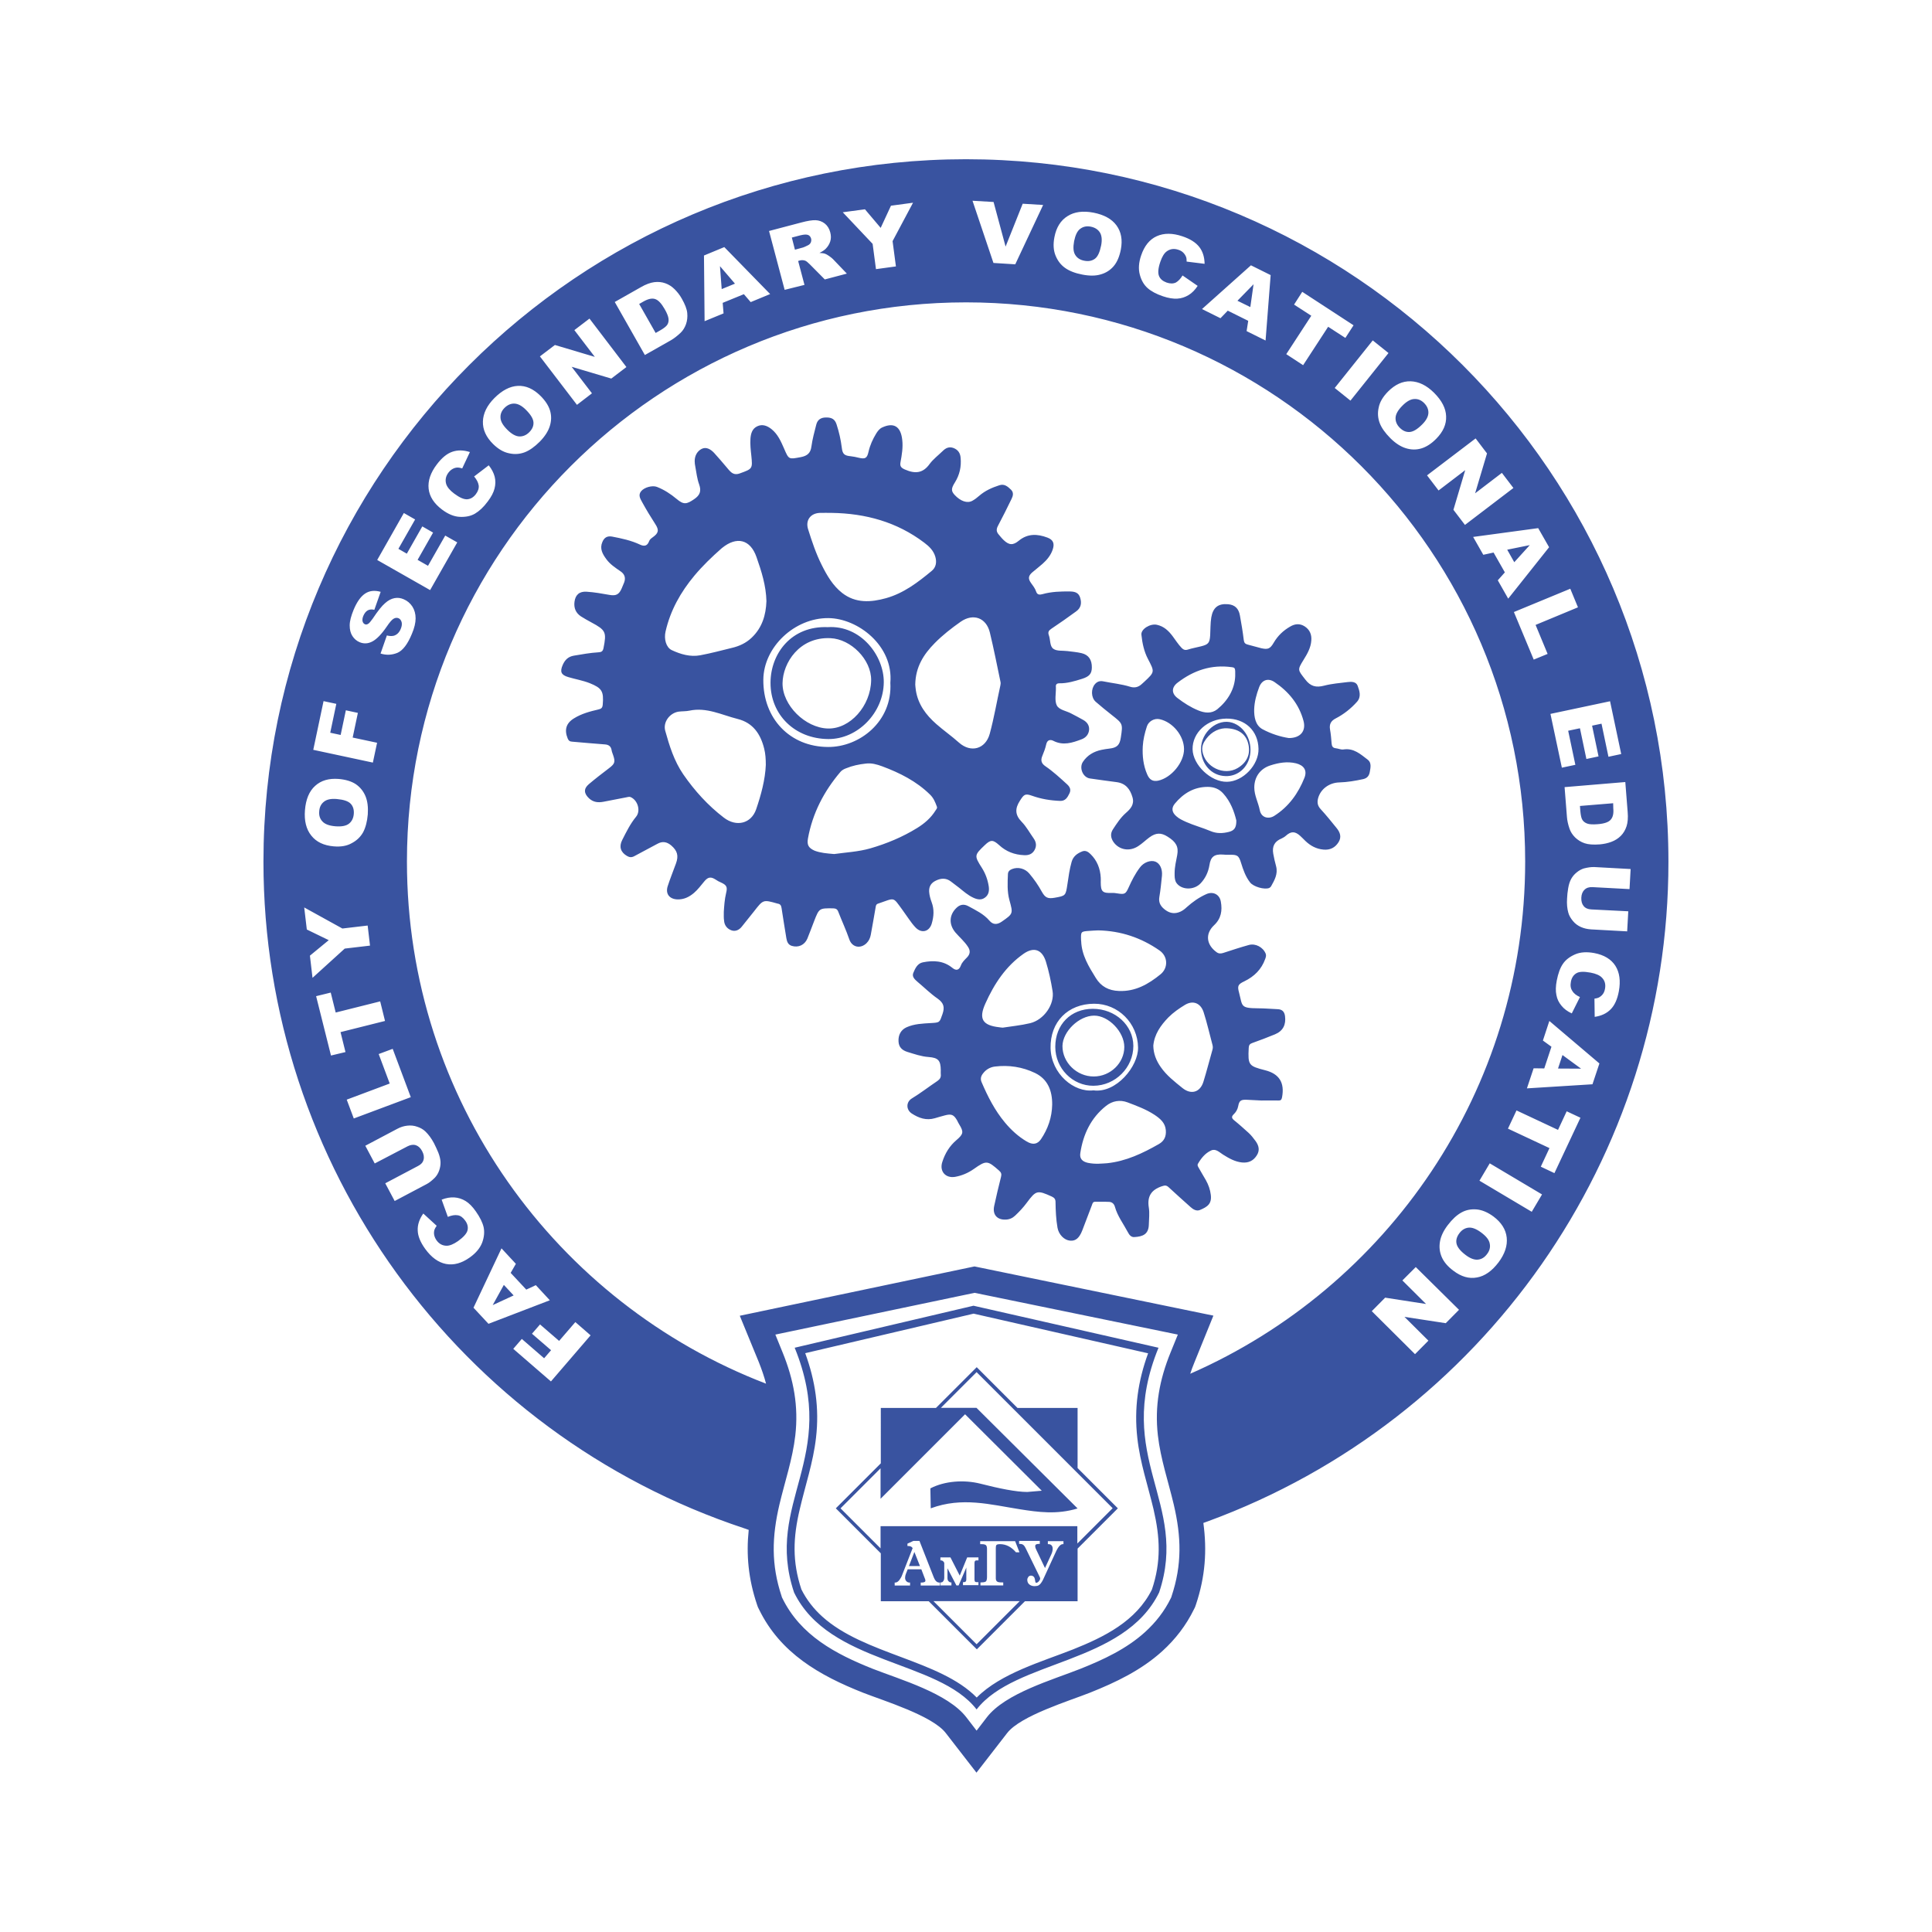 <?xml version="1.0" encoding="utf-8"?>
<!-- Generator: Adobe Illustrator 24.3.0, SVG Export Plug-In . SVG Version: 6.00 Build 0)  -->
<svg version="1.1" id="Layer_1" xmlns="http://www.w3.org/2000/svg" xmlns:xlink="http://www.w3.org/1999/xlink" x="0px" y="0px"
	 viewBox="0 0 155.91 155.91" style="enable-background:new 0 0 155.91 155.91;" xml:space="preserve">
<style type="text/css">
	.st0{fill-rule:evenodd;clip-rule:evenodd;fill:#BC1F1B;}
	.st1{fill-rule:evenodd;clip-rule:evenodd;fill:#E40D0F;}
	.st2{fill-rule:evenodd;clip-rule:evenodd;fill:#AD4382;}
	.st3{fill-rule:evenodd;clip-rule:evenodd;fill:#1DA6A5;}
	.st4{fill-rule:evenodd;clip-rule:evenodd;fill:#EF7807;}
	.st5{fill-rule:evenodd;clip-rule:evenodd;fill:#5E2886;}
	.st6{fill-rule:evenodd;clip-rule:evenodd;fill:#008CD2;}
	.st7{fill-rule:evenodd;clip-rule:evenodd;fill:#006CB6;}
	.st8{fill-rule:evenodd;clip-rule:evenodd;fill:#00458E;}
	.st9{fill-rule:evenodd;clip-rule:evenodd;fill:#3953A0;}
</style>
<path class="st9" d="M58.41,73.58c0.03-0.45,0.06-0.99,0.19-1.53c0.12-0.48,0.03-0.63-0.43-0.84c-0.15-0.06-0.29-0.14-0.42-0.23
	c-0.38-0.24-0.6-0.22-0.9,0.13c-0.28,0.33-0.53,0.68-0.85,0.95c-0.39,0.33-0.82,0.54-1.35,0.52c-0.63-0.03-0.96-0.45-0.77-1.06
	c0.2-0.62,0.45-1.23,0.67-1.84c0.23-0.63,0.11-1.03-0.39-1.46c-0.35-0.29-0.7-0.35-1.1-0.13c-0.62,0.34-1.25,0.66-1.87,1
	c-0.22,0.12-0.4,0.1-0.6-0.02c-0.51-0.3-0.65-0.75-0.38-1.28c0.33-0.65,0.65-1.31,1.12-1.88c0.39-0.47,0.14-1.33-0.43-1.58
	c-0.13-0.06-0.26,0-0.39,0.02c-0.6,0.11-1.21,0.23-1.81,0.35c-0.42,0.08-0.81,0.05-1.16-0.27c-0.42-0.39-0.46-0.78-0.02-1.15
	c0.53-0.45,1.08-0.87,1.63-1.29c0.46-0.35,0.52-0.5,0.33-1.05c-0.04-0.13-0.1-0.25-0.12-0.38c-0.05-0.33-0.23-0.47-0.57-0.49
	c-0.88-0.06-1.76-0.15-2.63-0.22c-0.19-0.01-0.28-0.09-0.35-0.26c-0.28-0.69-0.13-1.23,0.51-1.62c0.61-0.38,1.29-0.56,1.98-0.72
	c0.22-0.05,0.32-0.13,0.34-0.39c0.09-1.07-0.06-1.33-1.05-1.73c-0.56-0.22-1.16-0.32-1.73-0.49c-0.58-0.17-0.69-0.43-0.45-0.98
	c0.18-0.41,0.44-0.67,0.9-0.75c0.66-0.11,1.31-0.23,1.98-0.27c0.24-0.01,0.36-0.08,0.41-0.33c0.26-1.3,0.19-1.46-0.99-2.09
	c-0.28-0.15-0.56-0.31-0.83-0.48c-0.42-0.28-0.58-0.68-0.52-1.17c0.07-0.57,0.4-0.86,0.98-0.82c0.63,0.04,1.24,0.15,1.86,0.26
	c0.52,0.09,0.76-0.04,0.97-0.53c0.07-0.16,0.14-0.32,0.2-0.48c0.14-0.38,0.03-0.68-0.3-0.9c-0.42-0.29-0.85-0.57-1.15-0.99
	c-0.3-0.41-0.54-0.84-0.31-1.37c0.14-0.34,0.37-0.51,0.78-0.44c0.78,0.15,1.54,0.31,2.26,0.65c0.34,0.16,0.59,0.11,0.73-0.27
	c0.05-0.15,0.17-0.23,0.29-0.32c0.48-0.34,0.53-0.58,0.21-1.07c-0.37-0.57-0.72-1.15-1.05-1.75c-0.15-0.28-0.35-0.57-0.1-0.89
	c0.26-0.33,0.92-0.5,1.28-0.36c0.59,0.23,1.11,0.57,1.6,0.98c0.56,0.47,0.8,0.43,1.41,0.01c0.47-0.32,0.59-0.65,0.4-1.19
	c-0.17-0.46-0.22-0.96-0.31-1.44c-0.03-0.14-0.05-0.29-0.05-0.44c0-0.44,0.21-0.81,0.57-0.99c0.37-0.18,0.73,0.04,1,0.33
	c0.36,0.39,0.7,0.8,1.05,1.21c0.08,0.09,0.15,0.19,0.24,0.27c0.21,0.22,0.45,0.29,0.76,0.18c1.05-0.38,1.06-0.37,0.95-1.45
	c-0.05-0.45-0.1-0.9-0.07-1.36c0.03-0.41,0.14-0.81,0.55-1c0.42-0.2,0.81-0.04,1.15,0.23c0.51,0.41,0.76,0.99,1.01,1.56
	c0.39,0.91,0.38,0.88,1.35,0.7c0.51-0.1,0.79-0.31,0.86-0.86c0.08-0.59,0.24-1.17,0.39-1.76c0.1-0.4,0.37-0.58,0.79-0.58
	c0.47-0.01,0.72,0.15,0.85,0.56c0.2,0.61,0.34,1.23,0.42,1.87c0.06,0.53,0.21,0.65,0.74,0.7c0.21,0.02,0.42,0.07,0.63,0.12
	c0.52,0.12,0.67,0.05,0.79-0.49c0.12-0.53,0.34-1.01,0.62-1.47c0.12-0.19,0.26-0.38,0.47-0.48c0.92-0.43,1.51-0.12,1.63,1
	c0.07,0.6-0.03,1.2-0.14,1.79c-0.06,0.32,0.03,0.46,0.36,0.6c0.8,0.35,1.44,0.32,1.99-0.45c0.29-0.39,0.7-0.7,1.05-1.04
	c0.24-0.24,0.51-0.38,0.87-0.25c0.37,0.14,0.55,0.41,0.58,0.79c0.07,0.71-0.08,1.38-0.46,1.99c-0.31,0.49-0.31,0.69-0.03,1
	c0.48,0.52,1.03,0.71,1.44,0.48c0.2-0.11,0.38-0.25,0.55-0.4c0.47-0.41,1.03-0.66,1.62-0.85c0.42-0.14,0.69,0.11,0.95,0.36
	c0.23,0.23,0.16,0.5,0.04,0.74c-0.35,0.73-0.72,1.46-1.1,2.18c-0.14,0.27-0.13,0.47,0.06,0.69c0.13,0.15,0.25,0.31,0.4,0.45
	c0.44,0.42,0.76,0.44,1.23,0.05c0.72-0.59,1.5-0.55,2.3-0.25c0.49,0.18,0.6,0.5,0.42,1c-0.16,0.45-0.46,0.81-0.81,1.12
	c-0.27,0.24-0.56,0.46-0.83,0.69c-0.31,0.27-0.35,0.5-0.11,0.84c0.16,0.23,0.34,0.44,0.43,0.72c0.08,0.25,0.28,0.26,0.49,0.2
	c0.74-0.21,1.5-0.23,2.26-0.22c0.38,0.01,0.68,0.1,0.8,0.51c0.14,0.46,0.05,0.83-0.33,1.1c-0.66,0.48-1.32,0.95-2,1.4
	c-0.21,0.14-0.29,0.27-0.2,0.52c0.14,0.37,0.06,0.89,0.37,1.1c0.28,0.2,0.75,0.13,1.13,0.18c0.38,0.05,0.77,0.08,1.15,0.17
	c0.57,0.14,0.83,0.54,0.82,1.17c-0.01,0.5-0.22,0.72-0.79,0.9c-0.6,0.19-1.2,0.37-1.83,0.36c-0.23,0-0.31,0.11-0.28,0.32
	c0,0.01,0,0.03,0,0.04c0.01,0.48-0.12,1.03,0.07,1.42c0.19,0.38,0.78,0.44,1.19,0.67c0.32,0.17,0.64,0.33,0.95,0.51
	c0.3,0.17,0.49,0.43,0.47,0.78c-0.03,0.38-0.26,0.65-0.61,0.78c-0.74,0.28-1.49,0.53-2.28,0.12c-0.24-0.12-0.49-0.08-0.57,0.28
	c-0.07,0.32-0.19,0.64-0.32,0.95c-0.15,0.36-0.06,0.61,0.25,0.82c0.63,0.43,1.19,0.95,1.75,1.46c0.23,0.21,0.34,0.44,0.19,0.74
	c-0.16,0.33-0.33,0.62-0.76,0.6c-0.76-0.03-1.51-0.15-2.24-0.41c-0.58-0.21-0.67-0.11-0.99,0.39c-0.41,0.63-0.41,1.15,0.14,1.71
	c0.38,0.39,0.64,0.88,0.96,1.33c0.21,0.3,0.26,0.61,0.08,0.94c-0.18,0.33-0.48,0.44-0.84,0.42c-0.78-0.03-1.46-0.29-2.03-0.82
	c-0.49-0.44-0.68-0.44-1.15,0.01c-0.85,0.81-0.86,0.85-0.23,1.84c0.29,0.46,0.47,0.96,0.55,1.49c0.05,0.35,0,0.68-0.3,0.9
	c-0.3,0.23-0.63,0.16-0.95,0.01c-0.43-0.2-0.78-0.51-1.14-0.8c-0.22-0.17-0.45-0.34-0.67-0.51c-0.38-0.29-0.79-0.27-1.2-0.07
	c-0.38,0.18-0.57,0.46-0.55,0.89c0.02,0.3,0.1,0.58,0.2,0.85c0.22,0.58,0.18,1.15,0.01,1.73c-0.2,0.67-0.84,0.82-1.32,0.3
	c-0.19-0.2-0.36-0.43-0.52-0.66c-0.18-0.25-0.35-0.5-0.53-0.75c-0.8-1.09-0.57-0.97-1.96-0.5c-0.16,0.05-0.18,0.17-0.2,0.31
	c-0.12,0.74-0.26,1.47-0.39,2.21c-0.05,0.26-0.15,0.48-0.34,0.67c-0.49,0.48-1.17,0.34-1.39-0.3c-0.26-0.76-0.6-1.48-0.89-2.23
	c-0.08-0.21-0.19-0.27-0.41-0.28c-1.13-0.01-1.13-0.02-1.54,1.03c-0.18,0.47-0.36,0.95-0.55,1.42c-0.22,0.51-0.72,0.74-1.25,0.58
	c-0.3-0.09-0.39-0.33-0.44-0.61c-0.13-0.82-0.27-1.63-0.39-2.45c-0.03-0.21-0.11-0.32-0.31-0.35c-0.01,0-0.03-0.01-0.04-0.01
	c-1.13-0.32-1.13-0.32-1.86,0.62c-0.33,0.42-0.67,0.84-1,1.25c-0.22,0.28-0.53,0.41-0.85,0.29c-0.34-0.13-0.56-0.41-0.58-0.8
	C58.4,74.08,58.41,73.88,58.41,73.58z M61.85,48.51c-0.03-1.25-0.4-2.41-0.8-3.55c-0.5-1.44-1.6-1.7-2.78-0.74
	c-0.02,0.02-0.04,0.03-0.06,0.05c-0.77,0.68-1.51,1.39-2.17,2.18c-1.11,1.33-1.94,2.8-2.33,4.51c-0.14,0.6,0.04,1.28,0.49,1.5
	c0.72,0.34,1.51,0.57,2.31,0.42c0.86-0.16,1.71-0.39,2.57-0.6c0.59-0.14,1.13-0.39,1.58-0.82C61.51,50.65,61.81,49.63,61.85,48.51z
	 M67.32,68.92c0.9-0.13,1.95-0.18,2.92-0.46c1.31-0.38,2.59-0.91,3.77-1.64c0.6-0.37,1.12-0.82,1.49-1.42
	c0.06-0.1,0.16-0.18,0.1-0.32c-0.13-0.35-0.26-0.68-0.55-0.96c-1.1-1.08-2.44-1.75-3.86-2.28c-0.44-0.16-0.86-0.28-1.32-0.22
	c-0.55,0.06-1.08,0.17-1.59,0.38c-0.16,0.06-0.32,0.14-0.44,0.27c-1.34,1.57-2.27,3.35-2.64,5.4c-0.09,0.52,0.05,0.76,0.54,0.98
	C66.22,68.83,66.71,68.87,67.32,68.92z M61.8,61.73c0-0.49-0.03-0.91-0.13-1.31c-0.29-1.18-0.9-2.09-2.14-2.4
	c-1.28-0.32-2.51-0.97-3.9-0.67c-0.28,0.06-0.59,0.04-0.88,0.08c-0.72,0.12-1.25,0.85-1.07,1.53c0.34,1.23,0.72,2.45,1.46,3.53
	c0.92,1.33,1.99,2.51,3.27,3.49c1.01,0.78,2.21,0.49,2.61-0.67C61.42,64.14,61.75,62.92,61.8,61.73z M67.12,41.39
	c-0.32,0-0.64-0.01-0.96,0c-0.76,0.03-1.17,0.6-0.95,1.31c0.31,0.99,0.64,1.98,1.11,2.91c0.42,0.84,0.89,1.65,1.64,2.24
	c1.09,0.85,2.33,0.76,3.55,0.42c1.42-0.4,2.57-1.28,3.68-2.2c0.34-0.28,0.42-0.69,0.29-1.14c-0.15-0.51-0.5-0.84-0.9-1.14
	C72.39,42.13,69.86,41.43,67.12,41.39z M73.86,55.25c0.01,0.09,0.02,0.28,0.05,0.47c0.18,1.13,0.82,1.98,1.65,2.71
	c0.59,0.52,1.24,0.97,1.83,1.5c0.96,0.85,2.14,0.52,2.48-0.71c0.35-1.29,0.57-2.6,0.86-3.91c0.02-0.09,0.03-0.19,0.01-0.28
	c-0.28-1.33-0.54-2.67-0.86-3.99c-0.29-1.19-1.34-1.57-2.35-0.87c-0.74,0.52-1.46,1.08-2.1,1.73C74.54,52.8,73.88,53.82,73.86,55.25
	z M71.85,55.1c0.26-2.99-2.62-5.2-5-5.22c-2.73-0.02-5.22,2.33-5.25,4.96c-0.03,3.15,2.15,5.43,5.22,5.44
	C69.35,60.3,72.03,58.23,71.85,55.1z M101.81,88.81c-0.4-0.02-0.8-0.04-1.2-0.06c-0.47-0.02-0.61,0.07-0.69,0.52
	c-0.05,0.26-0.18,0.48-0.36,0.65c-0.21,0.2-0.16,0.33,0.05,0.5c0.4,0.32,0.77,0.66,1.15,1c0.22,0.2,0.39,0.43,0.57,0.67
	c0.26,0.37,0.35,0.74,0.09,1.15c-0.28,0.44-0.67,0.62-1.19,0.57c-0.58-0.06-1.06-0.34-1.54-0.64c-0.3-0.19-0.59-0.51-0.97-0.32
	c-0.47,0.22-0.79,0.62-1.05,1.07c-0.07,0.13,0.02,0.23,0.07,0.33c0.19,0.34,0.39,0.67,0.58,1c0.2,0.36,0.34,0.75,0.39,1.17
	c0.09,0.72-0.26,0.97-0.89,1.23c-0.26,0.1-0.52-0.04-0.73-0.23c-0.6-0.54-1.2-1.07-1.78-1.61c-0.18-0.17-0.31-0.16-0.55-0.08
	c-0.86,0.29-1.2,0.82-1.05,1.73c0.07,0.44,0.01,0.91,0,1.36c-0.02,0.79-0.49,0.97-1.17,1.01c-0.25,0.02-0.41-0.17-0.52-0.39
	c-0.36-0.68-0.84-1.3-1.05-2.06c-0.06-0.22-0.22-0.38-0.46-0.39c-0.37-0.02-0.75,0-1.12-0.01c-0.21-0.01-0.23,0.16-0.28,0.29
	c-0.26,0.67-0.51,1.35-0.77,2.02c-0.24,0.62-0.54,0.87-0.98,0.83c-0.48-0.04-0.92-0.49-1.02-1.04c-0.12-0.69-0.15-1.38-0.16-2.07
	c0-0.24-0.09-0.35-0.3-0.45c-1.17-0.53-1.27-0.51-2.02,0.5c-0.28,0.38-0.6,0.72-0.94,1.04c-0.21,0.2-0.46,0.31-0.76,0.32
	c-0.7,0.03-1.08-0.41-0.93-1.1c0.17-0.78,0.35-1.56,0.55-2.34c0.06-0.23,0.02-0.36-0.15-0.51c-0.94-0.83-1.03-0.85-2.05-0.13
	c-0.46,0.32-0.95,0.53-1.5,0.63c-0.77,0.13-1.28-0.44-1.04-1.19c0.22-0.7,0.59-1.31,1.16-1.79c0.55-0.47,0.58-0.65,0.21-1.25
	c-0.06-0.1-0.12-0.21-0.17-0.32c-0.27-0.47-0.46-0.55-0.99-0.41c-0.27,0.07-0.54,0.15-0.81,0.23c-0.69,0.2-1.29-0.01-1.86-0.38
	c-0.47-0.31-0.47-0.93,0.01-1.22c0.71-0.43,1.36-0.94,2.05-1.4c0.22-0.15,0.31-0.31,0.28-0.56c-0.01-0.11,0-0.21,0-0.32
	c-0.01-0.78-0.2-1-0.98-1.06c-0.59-0.04-1.15-0.24-1.71-0.41c-0.42-0.13-0.7-0.38-0.72-0.85c-0.03-0.52,0.2-0.94,0.65-1.14
	c0.62-0.28,1.3-0.3,1.96-0.34c0.74-0.04,0.7-0.05,0.94-0.73c0.19-0.55,0.1-0.89-0.39-1.24c-0.58-0.4-1.09-0.91-1.63-1.36
	c-0.22-0.19-0.46-0.41-0.34-0.71c0.15-0.36,0.33-0.77,0.77-0.86c0.85-0.17,1.67-0.14,2.39,0.45c0.31,0.25,0.54,0.18,0.68-0.19
	c0.1-0.28,0.31-0.46,0.5-0.66c0.26-0.27,0.28-0.55,0.07-0.86c-0.28-0.43-0.67-0.76-1-1.14c-0.55-0.65-0.52-1.41,0.06-1.98
	c0.29-0.29,0.61-0.35,0.98-0.15c0.6,0.33,1.23,0.62,1.7,1.17c0.29,0.34,0.63,0.33,1,0.07c0.92-0.64,0.91-0.64,0.61-1.73
	c-0.19-0.69-0.15-1.4-0.12-2.11c0.01-0.22,0.16-0.33,0.34-0.4c0.48-0.19,1.04-0.04,1.38,0.36c0.39,0.46,0.73,0.95,1.02,1.48
	c0.27,0.48,0.48,0.57,1.02,0.48c0.9-0.16,0.9-0.16,1.04-1.09c0.09-0.61,0.17-1.21,0.34-1.81c0.13-0.45,0.45-0.68,0.85-0.84
	c0.27-0.11,0.49,0.03,0.68,0.22c0.53,0.52,0.78,1.17,0.82,1.9c0.01,0.12,0,0.24,0,0.36c0,0.77,0.14,0.9,0.92,0.87
	c0.15-0.01,0.29,0.02,0.44,0.04c0.57,0.09,0.65,0.05,0.89-0.48c0.25-0.56,0.53-1.11,0.9-1.6c0.31-0.43,0.86-0.63,1.25-0.49
	c0.37,0.14,0.59,0.59,0.54,1.14c-0.06,0.57-0.11,1.14-0.21,1.71c-0.09,0.5,0.15,0.82,0.52,1.08c0.37,0.26,0.76,0.3,1.18,0.11
	c0.2-0.09,0.36-0.22,0.52-0.37c0.47-0.42,0.98-0.78,1.56-1.04c0.54-0.25,1.08,0.01,1.18,0.6c0.13,0.72,0.03,1.37-0.55,1.91
	c-0.73,0.69-0.62,1.58,0.22,2.18c0.17,0.12,0.34,0.11,0.53,0.05c0.68-0.22,1.37-0.45,2.06-0.64c0.54-0.15,1.15,0.18,1.36,0.7
	c0.06,0.15,0.01,0.29-0.04,0.43c-0.3,0.84-0.88,1.41-1.68,1.8c-0.51,0.24-0.58,0.37-0.43,0.91c0.29,1.1,0.08,1.26,1.54,1.27
	c0.52,0,1.04,0.05,1.56,0.07c0.37,0.01,0.56,0.19,0.61,0.56c0.09,0.69-0.16,1.2-0.81,1.47c-0.6,0.25-1.22,0.48-1.83,0.7
	c-0.21,0.07-0.28,0.18-0.29,0.4c-0.07,1.38-0.01,1.46,1.33,1.8c1.14,0.29,1.58,1.01,1.36,2.18c-0.04,0.2-0.1,0.27-0.3,0.26
	c-0.45-0.01-0.91,0-1.36,0C101.81,88.79,101.81,88.8,101.81,88.81z M88.67,93.91c0.23-0.01,0.45-0.02,0.68-0.04
	c1.52-0.16,2.86-0.8,4.16-1.54c0.46-0.26,0.61-0.64,0.57-1.13c-0.05-0.6-0.47-0.94-0.92-1.24c-0.67-0.44-1.43-0.72-2.17-1
	c-0.61-0.23-1.23-0.12-1.74,0.29c-1.22,0.97-1.84,2.29-2.07,3.8c-0.07,0.45,0.16,0.69,0.61,0.79C88.09,93.9,88.38,93.92,88.67,93.91
	z M88.63,75.08c-0.24,0.01-0.48,0.02-0.72,0.04c-0.69,0.05-0.69,0.05-0.67,0.75c0,0.03,0,0.05,0.01,0.08
	c0.04,1.13,0.61,2.05,1.18,2.97c0.43,0.7,1.05,1.02,1.86,1.05c1.33,0.06,2.39-0.55,3.37-1.35c0.63-0.52,0.59-1.45-0.09-1.92
	C92.09,75.67,90.45,75.12,88.63,75.08z M80.92,82.93c0.69-0.11,1.46-0.18,2.21-0.36c1.12-0.27,1.99-1.53,1.81-2.6
	c-0.13-0.8-0.3-1.6-0.54-2.38c-0.31-0.97-0.97-1.2-1.8-0.62c-1.44,1.01-2.37,2.43-3.08,4.01c-0.56,1.24-0.24,1.77,1.13,1.92
	C80.71,82.91,80.77,82.92,80.92,82.93z M84.91,89.14c0.01-1.11-0.35-2.05-1.38-2.55c-1.02-0.49-2.12-0.66-3.25-0.52
	c-0.39,0.05-0.73,0.25-0.97,0.58c-0.16,0.21-0.2,0.43-0.1,0.67c0.5,1.17,1.07,2.29,1.89,3.27c0.5,0.6,1.07,1.12,1.74,1.52
	c0.5,0.3,0.87,0.24,1.16-0.17C84.57,91.1,84.89,90.17,84.91,89.14z M93.07,84.38c0.01,0.65,0.24,1.22,0.6,1.73
	c0.47,0.68,1.12,1.18,1.75,1.69c0.69,0.56,1.42,0.36,1.69-0.49c0.27-0.87,0.49-1.74,0.74-2.62c0.03-0.12,0.03-0.23,0-0.35
	c-0.24-0.89-0.44-1.79-0.72-2.66c-0.24-0.73-0.85-0.98-1.5-0.59c-0.48,0.29-0.94,0.61-1.34,1.01
	C93.66,82.75,93.16,83.46,93.07,84.38z M88.24,87.99c1.84,0.25,3.63-1.95,3.6-3.46c-0.03-1.95-1.6-3.54-3.55-3.53
	c-2.11,0.01-3.55,1.46-3.51,3.58C84.83,86.67,86.68,88.18,88.24,87.99z M94.79,70.46c0-0.5,0.12-0.98,0.21-1.46
	c0.12-0.66-0.08-1.05-0.77-1.48c-0.53-0.34-0.95-0.33-1.48,0.06c-0.3,0.22-0.57,0.49-0.88,0.69c-0.71,0.48-1.57,0.32-2.02-0.33
	c-0.22-0.33-0.26-0.67-0.04-1.01c0.31-0.47,0.61-0.94,1.04-1.32c0.38-0.33,0.71-0.69,0.54-1.27c-0.19-0.66-0.55-1.12-1.26-1.22
	c-0.73-0.1-1.46-0.19-2.18-0.3c-0.57-0.09-0.88-0.86-0.56-1.34c0.36-0.54,0.88-0.84,1.51-0.97c0.21-0.04,0.42-0.08,0.63-0.1
	c0.61-0.07,0.83-0.28,0.92-0.9c0.17-1.11,0.16-1.11-0.73-1.81c-0.44-0.35-0.88-0.7-1.3-1.07c-0.38-0.34-0.39-1.04-0.06-1.42
	c0.17-0.2,0.39-0.28,0.65-0.23c0.73,0.15,1.48,0.22,2.19,0.44c0.35,0.11,0.66,0.04,0.93-0.21c0.07-0.06,0.14-0.13,0.21-0.19
	c0.86-0.8,0.84-0.8,0.3-1.84c-0.32-0.61-0.46-1.28-0.53-1.96c-0.05-0.45,0.71-0.92,1.25-0.8c0.56,0.12,0.94,0.48,1.27,0.92
	c0.24,0.32,0.45,0.66,0.73,0.95c0.14,0.14,0.28,0.2,0.5,0.13c0.34-0.11,0.7-0.17,1.05-0.26c0.6-0.15,0.71-0.27,0.75-0.9
	c0.03-0.48,0.01-0.96,0.09-1.44c0.14-0.8,0.56-1.13,1.36-1.06c0.54,0.05,0.85,0.34,0.95,0.91c0.12,0.66,0.23,1.31,0.31,1.98
	c0.03,0.23,0.12,0.32,0.33,0.37c0.36,0.09,0.72,0.2,1.08,0.29c0.54,0.12,0.72,0.05,1.01-0.45c0.33-0.56,0.77-0.98,1.33-1.3
	c0.39-0.23,0.78-0.26,1.17-0.01c0.41,0.27,0.57,0.66,0.53,1.14c-0.04,0.58-0.32,1.07-0.62,1.55c-0.52,0.84-0.47,0.81,0.13,1.59
	c0.43,0.57,0.88,0.67,1.53,0.5c0.62-0.16,1.26-0.21,1.9-0.29c0.31-0.04,0.68-0.03,0.8,0.3c0.15,0.41,0.31,0.88-0.05,1.29
	c-0.49,0.55-1.07,1.01-1.73,1.35c-0.37,0.19-0.52,0.46-0.45,0.88c0.07,0.38,0.1,0.77,0.13,1.15c0.02,0.21,0.09,0.34,0.32,0.37
	c0.21,0.02,0.43,0.13,0.63,0.1c0.84-0.13,1.39,0.39,1.97,0.83c0.31,0.24,0.22,0.64,0.16,0.98c-0.05,0.29-0.19,0.5-0.52,0.58
	c-0.64,0.14-1.28,0.25-1.94,0.27c-0.82,0.02-1.51,0.54-1.71,1.27c-0.09,0.33-0.05,0.61,0.2,0.88c0.45,0.49,0.87,1.01,1.29,1.53
	c0.28,0.34,0.42,0.72,0.16,1.14c-0.28,0.45-0.69,0.65-1.22,0.6c-0.57-0.05-1.04-0.3-1.45-0.69c-0.15-0.14-0.28-0.29-0.43-0.42
	c-0.42-0.38-0.74-0.38-1.16,0c-0.1,0.09-0.21,0.15-0.33,0.21c-0.57,0.23-0.79,0.63-0.68,1.24c0.06,0.34,0.14,0.68,0.23,1.01
	c0.16,0.62-0.13,1.12-0.41,1.62c-0.03,0.05-0.09,0.1-0.15,0.13c-0.39,0.15-1.27-0.1-1.54-0.45c-0.36-0.46-0.55-1-0.72-1.55
	c-0.19-0.63-0.31-0.7-0.97-0.68c-0.17,0.01-0.35-0.01-0.52-0.02c-0.68-0.04-0.97,0.18-1.07,0.85c-0.09,0.56-0.32,1.05-0.7,1.46
	c-0.55,0.6-1.6,0.56-1.99-0.06C94.78,70.96,94.79,70.72,94.79,70.46z M99.77,66.21c-0.17-0.71-0.46-1.52-1.06-2.18
	c-0.33-0.37-0.76-0.53-1.25-0.53c-1.11,0-1.97,0.53-2.65,1.35c-0.3,0.36-0.24,0.71,0.12,1.02c0.23,0.21,0.51,0.33,0.79,0.46
	c0.63,0.28,1.31,0.46,1.95,0.73c0.51,0.22,1,0.2,1.51,0.07C99.6,67.02,99.78,66.8,99.77,66.21z M104.01,59.56
	c0.95,0,1.4-0.58,1.18-1.39c-0.36-1.35-1.2-2.36-2.34-3.13c-0.52-0.35-1.02-0.17-1.24,0.42c-0.22,0.58-0.38,1.18-0.4,1.79
	c-0.01,0.59,0.09,1.27,0.66,1.59C102.57,59.22,103.34,59.46,104.01,59.56z M99.68,54.56c0.01-0.65,0-0.68-0.28-0.72
	c-1.64-0.23-3.08,0.26-4.37,1.25c-0.5,0.38-0.5,0.87-0.01,1.24c0.52,0.4,1.07,0.75,1.68,1c0.51,0.21,1.06,0.28,1.53-0.09
	C99.11,56.52,99.64,55.59,99.68,54.56z M101.22,63.55c0,0.64,0.32,1.21,0.44,1.82c0.12,0.64,0.73,0.75,1.17,0.47
	c1.17-0.74,1.94-1.82,2.44-3.08c0.23-0.6-0.05-1-0.68-1.16c-0.71-0.17-1.4-0.05-2.08,0.17C101.7,62.03,101.22,62.7,101.22,63.55z
	 M95.55,60.44c-0.01-1.07-0.91-2.17-1.96-2.4c-0.44-0.1-0.91,0.17-1.04,0.59c-0.17,0.52-0.3,1.06-0.33,1.6
	c-0.04,0.77,0.04,1.54,0.36,2.27c0.19,0.44,0.46,0.58,0.88,0.5C94.53,62.77,95.56,61.52,95.55,60.44z M101.56,60.43
	c-0.03-1.47-1.09-2.46-2.6-2.44c-1.53,0.02-2.74,1.13-2.72,2.47c0.02,1.27,1.48,2.66,2.78,2.63
	C100.31,63.07,101.59,61.73,101.56,60.43z M66.8,50.61c2.66-0.17,4.54,2.3,4.52,4.45c-0.02,2.45-2.1,4.6-4.48,4.58
	c-2.69-0.02-4.67-1.95-4.66-4.55C62.19,52.72,63.88,50.49,66.8,50.61z M70.3,54.89c0.02-1.66-1.63-3.32-3.28-3.39
	c-2.51-0.12-3.85,2-3.87,3.63c-0.02,1.78,1.83,3.61,3.66,3.66C68.6,58.84,70.27,56.97,70.3,54.89z M88.19,81.41
	c1.81,0,3.26,1.33,3.27,2.99c0,1.75-1.45,3.21-3.22,3.22c-1.69,0.01-3.08-1.41-3.08-3.14C85.16,82.68,86.41,81.41,88.19,81.41z
	 M88.27,86.87c1.34,0,2.46-1.09,2.46-2.38c0-1.22-1.27-2.54-2.44-2.53c-1.22,0.01-2.53,1.28-2.55,2.45
	C85.73,85.74,86.9,86.88,88.27,86.87z M96.92,60.44c0-1.37,1.33-2.49,2.52-2.12c1,0.32,1.63,1.45,1.44,2.6
	c-0.17,1.03-1,1.75-1.99,1.71C97.76,62.6,96.92,61.66,96.92,60.44z M98.85,58.77c-0.66,0.04-1.27,0.41-1.68,1.11
	c-0.13,0.23-0.18,0.47-0.14,0.73c0.2,1.29,1.74,2.03,2.85,1.37c0.77-0.46,1.07-1.16,0.84-2.01C100.52,59.21,99.88,58.76,98.85,58.77
	z M97.47,122.77l-0.36,0.13c0.3,2.22,0.16,4.32-0.6,6.59l-0.07,0.2l-0.09,0.18c-0.63,1.29-1.5,2.42-2.56,3.38
	c-1.69,1.53-3.73,2.51-5.84,3.35c-1.66,0.66-5.58,1.85-6.67,3.25l-2.48,3.2l-2.48-3.2c-1.08-1.4-5.01-2.6-6.67-3.25
	c-3.51-1.39-6.68-3.19-8.4-6.73l-0.09-0.18l-0.07-0.2c-0.7-2.08-0.88-4.02-0.67-6.03l-0.34-0.12C37,115.7,21.26,94.02,21.26,69.54
	c0-31.3,25.39-56.69,56.69-56.69c31.3,0,56.69,25.39,56.69,56.69C134.65,93.38,119.71,114.61,97.47,122.77L97.47,122.77z
	 M71.06,113.62h4.47l3.29-3.29l3.29,3.29l4.85,0v4.85l3.25,3.25l-3.25,3.25v4.25h-4.25l-3.88,3.88l-3.88-3.88h-3.87v-3.87
	l-3.63-3.63l3.63-3.63V113.62L71.06,113.62z M86.94,124.56l2.85-2.85l-10.98-10.98l-2.88,2.88h2.87l8.16,8.12
	c-1.67,0.51-3.18,0.3-4.69,0.06c-2.35-0.37-4.62-1.01-7.16-0.07l-0.03-1.61c1.15-0.6,2.72-0.71,4.03-0.38
	c1.52,0.39,2.9,0.67,3.79,0.67l1.17-0.1l-6.19-6.17l-6.82,6.82v-2.46l-3.23,3.23l3.23,3.23v-1.79l15.88,0V124.56L86.94,124.56z
	 M75.33,129.21l3.48,3.48l3.48-3.48H75.33L75.33,129.21z M74.35,126.64h-1.1l-0.15,0.38c-0.04,0.1-0.06,0.2-0.06,0.31
	c0,0.1,0.03,0.19,0.1,0.27c0.07,0.07,0.15,0.11,0.25,0.11h0.05v0.24H72.2v-0.24h0.05c0.14,0,0.26-0.11,0.34-0.22
	c0.09-0.12,0.17-0.26,0.22-0.41l0.84-2.15c-0.08-0.13-0.21-0.17-0.37-0.17h-0.05v-0.19l0.48-0.22h0.49l1.15,2.93
	c0.08,0.2,0.21,0.43,0.45,0.43h0.05v0.24H74.3v-0.24h0.05c0.1,0,0.33-0.01,0.33-0.15c0-0.07-0.04-0.18-0.07-0.24L74.35,126.64
	L74.35,126.64z M77.99,126.48l-0.63,1.46h-0.18l-0.72-1.38v0.78c0,0.1,0.02,0.2,0.09,0.27c0.05,0.04,0.11,0.09,0.18,0.09h0.05v0.24
	h-0.89v-0.24l0.05,0c0.09,0,0.15-0.05,0.19-0.12c0.05-0.07,0.07-0.15,0.07-0.24v-1.22c-0.05-0.11-0.14-0.2-0.26-0.2h-0.05v-0.24
	h0.81l0.75,1.47l0.6-1.47h0.91v0.24h-0.05c-0.05,0-0.16,0-0.21,0.03c-0.05,0.04-0.06,0.14-0.06,0.19v1.32
	c0,0.05,0.01,0.16,0.06,0.19c0.04,0.03,0.15,0.03,0.21,0.03h0.05v0.24h-1.25v-0.24h0.05c0.15,0,0.22-0.06,0.22-0.21V126.48
	L77.99,126.48z M82.27,125.27h-0.28l-0.02-0.02c-0.34-0.39-0.75-0.64-1.28-0.64c-0.07,0-0.21,0.01-0.27,0.06
	c-0.06,0.05-0.06,0.2-0.06,0.27v2.43c0,0.13,0.04,0.24,0.16,0.29c0.1,0.04,0.29,0.04,0.39,0.04h0.05v0.24h-1.84v-0.24h0.05
	c0.1,0,0.31-0.01,0.39-0.08c0.08-0.07,0.09-0.27,0.09-0.36V125c0-0.11-0.01-0.27-0.12-0.33c-0.08-0.06-0.28-0.06-0.38-0.06h-0.05
	v-0.24h2.82L82.27,125.27L82.27,125.27z M84.33,126.54l0.52-1.13c0.06-0.14,0.1-0.28,0.1-0.43c0-0.1-0.02-0.19-0.09-0.27
	c-0.06-0.07-0.15-0.1-0.25-0.1h-0.05v-0.24h1.26v0.24h-0.05c-0.17,0-0.31,0.18-0.39,0.3c-0.1,0.15-0.18,0.34-0.26,0.51l-0.92,2
	c-0.09,0.2-0.26,0.51-0.5,0.56c-0.07,0.01-0.14,0.02-0.2,0.02c-0.15,0-0.29-0.03-0.41-0.12c-0.13-0.09-0.19-0.23-0.19-0.39
	c0-0.08,0.03-0.16,0.08-0.23c0.05-0.07,0.13-0.11,0.22-0.11c0.09,0,0.18,0.04,0.24,0.11c0.06,0.07,0.09,0.24,0.1,0.33
	c0,0.04,0.02,0.14,0.08,0.14c0.08,0,0.16-0.06,0.21-0.12c0.05-0.06,0.11-0.14,0.11-0.22c0-0.06-0.03-0.12-0.05-0.16l-1.1-2.25
	c-0.04-0.09-0.12-0.23-0.19-0.29c-0.08-0.08-0.2-0.1-0.31-0.1h-0.05v-0.24h1.67v0.24h-0.05c-0.12,0-0.32,0.01-0.32,0.17
	c0,0.11,0.04,0.22,0.09,0.31L84.33,126.54L84.33,126.54z M74.24,126.38l-0.45-1.14l-0.44,1.14H74.24L74.24,126.38z M78.56,105.37
	l-14.43,3.39c3.64,8.93-2.49,12.46-0.05,19.75c2.84,5.82,11.62,5.42,14.73,9.44c3.11-4.02,11.89-3.62,14.73-9.44
	c2.44-7.29-3.69-10.82-0.05-19.75L78.56,105.37L78.56,105.37z M92.96,128.27c0.75-2.25,0.66-4.18,0.13-6.47
	c-0.46-1.94-1.09-3.76-1.31-5.76c-0.27-2.39,0.06-4.61,0.87-6.83l-14.08-3.2l-13.59,3.19c0.81,2.22,1.15,4.44,0.87,6.83
	c-0.23,2-0.86,3.82-1.31,5.76c-0.54,2.28-0.62,4.21,0.13,6.47c0.42,0.84,0.99,1.57,1.69,2.2c3.39,3.06,9.48,3.49,12.46,6.53
	c1.94-1.96,5.31-2.91,7.76-3.88C89.11,132.1,91.69,130.83,92.96,128.27L92.96,128.27z M62.57,107.7l16.08-3.37l16.4,3.37l-0.59,1.45
	c-0.89,2.19-1.29,4.33-1.02,6.69c0.22,1.91,0.84,3.71,1.28,5.57c0.61,2.6,0.68,4.85-0.18,7.42l-0.02,0.07l-0.03,0.06
	c-0.51,1.05-1.22,1.96-2.09,2.75c-1.49,1.35-3.35,2.22-5.21,2.96c-2.24,0.89-6.05,1.97-7.55,3.91l-0.83,1.08l-0.83-1.08
	c-1.5-1.94-5.3-3.03-7.55-3.91c-2.99-1.19-5.83-2.69-7.3-5.71l-0.03-0.06l-0.02-0.07c-0.86-2.57-0.79-4.82-0.18-7.42
	c0.44-1.86,1.06-3.66,1.28-5.57c0.27-2.36-0.13-4.5-1.02-6.69L62.57,107.7L62.57,107.7z M59.7,106.18l18.94-3.98l19.28,3.97
	l-1.53,3.77c-0.13,0.31-0.24,0.62-0.34,0.92c15.91-6.97,27.03-22.86,27.03-41.34c0-24.91-20.21-45.12-45.12-45.12
	s-45.12,20.2-45.12,45.12c0,19.23,12.04,35.64,28.98,42.14c-0.15-0.57-0.35-1.15-0.58-1.73L59.7,106.18L59.7,106.18z M44.46,111.48
	l-3.04-2.63l0.69-0.8l1.8,1.56l0.56-0.65l-1.54-1.33l0.65-0.75l1.54,1.33l1.31-1.52l1.23,1.07L44.46,111.48z M41.21,102.72
	l1.26,1.35l0.77-0.36l1.13,1.22l-4.95,1.9l-1.21-1.3l2.26-4.79l1.16,1.25L41.21,102.72z M40.66,103.69l-0.9,1.63l1.69-0.78
	L40.66,103.69z M36.14,98.2l-0.5-1.39c0.36-0.14,0.7-0.2,1.02-0.18c0.32,0.02,0.63,0.12,0.91,0.29c0.28,0.17,0.56,0.45,0.83,0.84
	c0.33,0.47,0.54,0.89,0.63,1.28c0.08,0.39,0.04,0.8-0.12,1.24c-0.17,0.44-0.5,0.84-0.99,1.19c-0.66,0.47-1.3,0.65-1.93,0.53
	c-0.62-0.12-1.18-0.53-1.68-1.22c-0.39-0.54-0.59-1.04-0.6-1.49c-0.02-0.45,0.13-0.91,0.45-1.36l1.08,0.99
	c-0.09,0.13-0.15,0.23-0.18,0.32c-0.04,0.14-0.05,0.28-0.02,0.43c0.03,0.14,0.09,0.28,0.18,0.41c0.21,0.3,0.49,0.45,0.83,0.45
	c0.25,0,0.56-0.13,0.92-0.38c0.44-0.32,0.7-0.61,0.76-0.87c0.06-0.26,0-0.52-0.19-0.78c-0.18-0.25-0.38-0.4-0.61-0.43
	C36.7,98.03,36.44,98.08,36.14,98.2z M30.24,93.89l-0.76-1.43l2.59-1.37c0.26-0.14,0.52-0.22,0.8-0.25
	c0.27-0.03,0.54-0.01,0.81,0.09c0.27,0.09,0.49,0.22,0.66,0.39c0.24,0.23,0.47,0.54,0.68,0.93c0.12,0.23,0.23,0.48,0.35,0.76
	c0.11,0.28,0.17,0.54,0.18,0.76c0.01,0.23-0.03,0.46-0.11,0.69c-0.08,0.23-0.2,0.42-0.34,0.57c-0.23,0.23-0.45,0.41-0.66,0.52
	l-2.59,1.37l-0.76-1.43l2.65-1.4c0.24-0.12,0.39-0.29,0.44-0.5c0.06-0.21,0.02-0.44-0.11-0.69c-0.13-0.25-0.3-0.41-0.5-0.48
	c-0.21-0.07-0.43-0.04-0.67,0.08L30.24,93.89z M28.55,90.26l-0.57-1.52l3.47-1.3l-0.89-2.38l1.13-0.42l1.46,3.9L28.55,90.26z
	 M26.71,85.18l-1.2-4.79l1.18-0.29l0.4,1.61l3.59-0.9l0.39,1.58l-3.59,0.9l0.4,1.61L26.71,85.18z M25.22,78.91l-0.21-1.79l1.52-1.25
	l-1.77-0.86l-0.21-1.78l3.08,1.7l2.04-0.24l0.19,1.62l-2.04,0.24L25.22,78.91z M26.93,68.3c-0.8-0.07-1.4-0.35-1.81-0.87
	c-0.41-0.51-0.58-1.2-0.51-2.05c0.07-0.87,0.34-1.53,0.82-1.96c0.48-0.44,1.11-0.62,1.9-0.56c0.57,0.05,1.03,0.19,1.38,0.42
	c0.35,0.24,0.61,0.56,0.78,0.96c0.17,0.41,0.23,0.9,0.19,1.48c-0.05,0.59-0.18,1.07-0.38,1.45c-0.21,0.37-0.51,0.66-0.91,0.87
	C27.99,68.27,27.5,68.35,26.93,68.3z M27.07,66.68c0.49,0.04,0.86-0.03,1.09-0.21c0.23-0.18,0.36-0.44,0.39-0.78
	c0.03-0.35-0.06-0.63-0.25-0.83c-0.2-0.21-0.57-0.33-1.12-0.38c-0.46-0.04-0.81,0.03-1.04,0.22c-0.23,0.18-0.36,0.44-0.38,0.78
	c-0.03,0.33,0.06,0.6,0.26,0.81C26.22,66.51,26.57,66.64,27.07,66.68z M25.28,60.51l0.83-3.93l1.03,0.22l-0.49,2.33l0.84,0.18
	l0.42-1.99l0.97,0.21l-0.42,1.99l1.97,0.42l-0.34,1.6L25.28,60.51z M30.71,52.74l0.51-1.46c0.23,0.06,0.42,0.06,0.57,0.02
	c0.25-0.08,0.43-0.26,0.55-0.55c0.09-0.21,0.11-0.4,0.07-0.55c-0.05-0.16-0.13-0.26-0.25-0.31c-0.12-0.05-0.25-0.04-0.38,0.03
	c-0.14,0.07-0.33,0.29-0.58,0.66c-0.41,0.6-0.79,0.99-1.14,1.18c-0.35,0.19-0.7,0.21-1.05,0.06c-0.23-0.1-0.42-0.26-0.57-0.49
	c-0.15-0.23-0.22-0.52-0.22-0.86c0-0.34,0.11-0.76,0.32-1.27c0.26-0.62,0.56-1.05,0.91-1.29c0.35-0.24,0.77-0.29,1.27-0.15
	l-0.51,1.45c-0.22-0.05-0.4-0.03-0.54,0.05c-0.14,0.08-0.26,0.23-0.35,0.44c-0.07,0.17-0.09,0.32-0.06,0.44
	c0.03,0.12,0.1,0.2,0.2,0.24c0.07,0.03,0.15,0.02,0.24-0.03c0.09-0.05,0.21-0.19,0.38-0.43c0.4-0.6,0.73-1.02,0.99-1.24
	c0.25-0.23,0.51-0.36,0.76-0.41c0.25-0.05,0.5-0.02,0.75,0.09c0.29,0.12,0.52,0.32,0.7,0.59c0.17,0.27,0.26,0.59,0.26,0.95
	c0,0.36-0.1,0.78-0.3,1.25c-0.34,0.83-0.73,1.34-1.16,1.53C31.64,52.86,31.19,52.89,30.71,52.74z M30.44,45.19l2.15-3.79l0.91,0.52
	l-1.35,2.37l0.68,0.39l1.25-2.2l0.87,0.5l-1.25,2.2l0.84,0.48l1.39-2.44l0.97,0.55l-2.19,3.85L30.44,45.19z M38.26,38.45l1.18-0.9
	c0.24,0.3,0.4,0.61,0.48,0.92c0.08,0.32,0.07,0.63-0.01,0.95c-0.08,0.32-0.26,0.67-0.55,1.05c-0.34,0.46-0.69,0.78-1.03,0.98
	c-0.34,0.2-0.75,0.28-1.22,0.26c-0.47-0.02-0.95-0.22-1.44-0.59c-0.65-0.49-1.01-1.05-1.08-1.68c-0.07-0.63,0.15-1.29,0.66-1.96
	c0.4-0.53,0.81-0.87,1.24-1.02c0.43-0.15,0.9-0.15,1.43,0.02L37.3,37.8c-0.15-0.05-0.27-0.07-0.36-0.07c-0.15,0-0.29,0.04-0.41,0.11
	c-0.13,0.07-0.24,0.17-0.34,0.3c-0.22,0.29-0.28,0.6-0.18,0.93c0.08,0.24,0.29,0.5,0.64,0.76c0.44,0.33,0.79,0.48,1.06,0.46
	c0.27-0.02,0.5-0.16,0.69-0.41c0.19-0.25,0.26-0.49,0.23-0.71C38.59,38.93,38.47,38.7,38.26,38.45z M39.8,35.84
	c-0.57-0.56-0.85-1.17-0.83-1.83c0.02-0.65,0.33-1.29,0.93-1.89c0.62-0.62,1.25-0.95,1.89-0.98c0.65-0.03,1.25,0.24,1.81,0.79
	c0.41,0.4,0.67,0.81,0.79,1.21c0.12,0.41,0.11,0.82-0.02,1.24c-0.13,0.42-0.4,0.84-0.81,1.26c-0.42,0.42-0.83,0.71-1.22,0.86
	c-0.4,0.15-0.82,0.18-1.26,0.08C40.63,36.49,40.21,36.24,39.8,35.84z M40.94,34.68c0.35,0.35,0.68,0.53,0.97,0.54
	c0.29,0.01,0.56-0.1,0.8-0.34c0.25-0.25,0.36-0.52,0.34-0.8c-0.02-0.29-0.22-0.62-0.61-1.01c-0.33-0.33-0.64-0.49-0.93-0.5
	c-0.29-0.01-0.56,0.11-0.8,0.35c-0.23,0.23-0.34,0.5-0.32,0.79C40.4,34.01,40.59,34.33,40.94,34.68z M43.57,28.76l1.21-0.92L48,28.8
	l-1.65-2.16l1.22-0.93l2.98,3.91l-1.22,0.93l-3.2-0.95l1.64,2.14l-1.21,0.93L43.57,28.76z M49.61,24.37l2.1-1.19
	c0.41-0.24,0.78-0.37,1.09-0.41c0.31-0.04,0.61-0.01,0.89,0.09c0.28,0.1,0.53,0.26,0.75,0.48c0.22,0.22,0.42,0.47,0.58,0.76
	c0.26,0.46,0.41,0.84,0.44,1.16c0.03,0.32,0,0.61-0.1,0.9c-0.1,0.28-0.25,0.52-0.44,0.7c-0.27,0.25-0.52,0.45-0.78,0.6l-2.1,1.19
	L49.61,24.37z M51.58,24.53l1.33,2.34l0.35-0.2c0.3-0.17,0.49-0.32,0.58-0.45c0.09-0.13,0.13-0.29,0.11-0.49
	c-0.02-0.19-0.12-0.46-0.32-0.8c-0.26-0.45-0.51-0.72-0.77-0.8c-0.25-0.08-0.56-0.01-0.93,0.2L51.58,24.53z M60.03,23.74l-1.71,0.7
	l0.07,0.85l-1.53,0.63l-0.05-5.3l1.64-0.68l3.7,3.79l-1.57,0.65L60.03,23.74z M59.31,22.89l-1.21-1.41l0.14,1.85L59.31,22.89z
	 M63.32,23.39l-1.26-4.75l2.62-0.69c0.49-0.13,0.87-0.19,1.14-0.18s0.52,0.1,0.74,0.27c0.21,0.17,0.36,0.4,0.44,0.71
	c0.07,0.26,0.07,0.51,0,0.73c-0.07,0.22-0.19,0.42-0.37,0.6c-0.11,0.11-0.28,0.22-0.5,0.33c0.2,0.01,0.35,0.03,0.46,0.07
	c0.07,0.02,0.17,0.08,0.32,0.18c0.14,0.1,0.24,0.18,0.3,0.24l1.13,1.18l-1.78,0.47l-1.22-1.23c-0.16-0.16-0.28-0.26-0.38-0.29
	c-0.13-0.04-0.27-0.05-0.41-0.01l-0.14,0.04l0.51,1.93L63.32,23.39z M64.15,20.15l0.66-0.18c0.07-0.02,0.2-0.08,0.4-0.18
	c0.1-0.05,0.17-0.12,0.22-0.22c0.04-0.1,0.05-0.2,0.03-0.3c-0.04-0.15-0.12-0.26-0.25-0.31c-0.13-0.05-0.33-0.04-0.62,0.03
	l-0.69,0.18L64.15,20.15z M68.01,17.13l1.79-0.24l1.27,1.5l0.83-1.79l1.78-0.24l-1.65,3.1l0.27,2.04l-1.61,0.22l-0.27-2.04
	L68.01,17.13z M78.48,16.2l1.7,0.1l0.97,3.6l1.38-3.46l1.65,0.1l-2.25,4.79l-1.76-0.11L78.48,16.2z M85.09,19.14
	c0.15-0.79,0.51-1.36,1.06-1.7c0.55-0.35,1.25-0.44,2.09-0.28c0.86,0.17,1.48,0.51,1.86,1.03c0.38,0.52,0.5,1.17,0.35,1.95
	c-0.11,0.56-0.3,1.01-0.57,1.33c-0.27,0.32-0.62,0.55-1.04,0.67c-0.42,0.13-0.92,0.13-1.49,0.02c-0.58-0.11-1.05-0.29-1.4-0.54
	c-0.35-0.25-0.6-0.58-0.77-1C85.01,20.2,84.98,19.71,85.09,19.14z M86.68,19.46c-0.09,0.49-0.07,0.86,0.09,1.11
	c0.15,0.25,0.4,0.41,0.73,0.47c0.34,0.07,0.63,0.01,0.86-0.16c0.23-0.17,0.39-0.53,0.5-1.07c0.09-0.45,0.05-0.81-0.1-1.05
	c-0.16-0.25-0.4-0.4-0.74-0.47c-0.32-0.06-0.6-0.01-0.84,0.17C86.94,18.63,86.78,18.97,86.68,19.46z M95.43,22.23l1.22,0.84
	c-0.21,0.32-0.45,0.57-0.73,0.74c-0.28,0.17-0.58,0.27-0.91,0.29c-0.33,0.02-0.72-0.04-1.16-0.19c-0.54-0.18-0.96-0.41-1.25-0.67
	c-0.29-0.26-0.5-0.62-0.62-1.08c-0.12-0.45-0.09-0.97,0.11-1.55c0.26-0.77,0.68-1.29,1.26-1.55c0.58-0.26,1.27-0.26,2.07,0.01
	c0.63,0.21,1.08,0.5,1.36,0.86c0.28,0.36,0.42,0.81,0.43,1.36l-1.45-0.18c0-0.16-0.01-0.28-0.04-0.36
	c-0.05-0.14-0.13-0.26-0.23-0.36c-0.1-0.1-0.23-0.18-0.39-0.23c-0.35-0.12-0.66-0.08-0.94,0.12c-0.21,0.15-0.38,0.43-0.52,0.84
	c-0.18,0.52-0.21,0.9-0.11,1.15c0.1,0.25,0.31,0.42,0.61,0.53c0.29,0.1,0.54,0.1,0.75,0C95.08,22.69,95.26,22.51,95.43,22.23z
	 M100.73,25.89l-1.65-0.82l-0.59,0.61L97,24.94l3.95-3.53l1.59,0.79l-0.41,5.28l-1.53-0.76L100.73,25.89z M100.9,24.78l0.26-1.84
	l-1.3,1.33L100.9,24.78z M105.09,23.55l4.14,2.7l-0.66,1.02l-1.39-0.9l-2.02,3.1l-1.36-0.89l2.02-3.1l-1.39-0.9L105.09,23.55z
	 M110.78,27.47l1.27,1.02l-3.07,3.84l-1.27-1.02L110.78,27.47z M112.01,31.6c0.57-0.57,1.17-0.85,1.83-0.83
	c0.65,0.02,1.29,0.33,1.89,0.93c0.62,0.62,0.95,1.25,0.97,1.89c0.03,0.65-0.24,1.25-0.79,1.81c-0.4,0.41-0.81,0.67-1.22,0.79
	c-0.41,0.12-0.82,0.11-1.24-0.02c-0.42-0.13-0.84-0.4-1.25-0.81c-0.42-0.42-0.71-0.83-0.86-1.22c-0.15-0.4-0.18-0.82-0.08-1.26
	C111.35,32.43,111.61,32.01,112.01,31.6z M113.16,32.75c-0.35,0.35-0.53,0.68-0.54,0.97c-0.01,0.29,0.1,0.56,0.34,0.8
	c0.25,0.25,0.51,0.36,0.8,0.34c0.29-0.02,0.62-0.22,1.01-0.61c0.33-0.33,0.49-0.64,0.5-0.93c0.01-0.29-0.11-0.56-0.35-0.8
	c-0.23-0.23-0.5-0.34-0.79-0.32C113.84,32.21,113.51,32.39,113.16,32.75z M119.08,35.38l0.92,1.21l-0.96,3.22l2.16-1.65l0.93,1.22
	l-3.91,2.98l-0.93-1.22l0.95-3.2l-2.15,1.64l-0.93-1.22L119.08,35.38z M121.44,46.19l-0.91-1.6l-0.83,0.18l-0.82-1.44l5.25-0.71
	l0.88,1.54l-3.3,4.15l-0.84-1.48L121.44,46.19z M122.2,45.37l1.25-1.38l-1.82,0.37L122.2,45.37z M126.72,47.51l0.62,1.5l-3.42,1.42
	l0.97,2.34l-1.12,0.46l-1.6-3.84L126.72,47.51z M129.93,56.59l0.9,4.26l-1.03,0.22l-0.56-2.67l-0.76,0.16l0.52,2.48l-0.98,0.21
	l-0.52-2.48l-0.95,0.2l0.58,2.75l-1.09,0.23l-0.92-4.34L129.93,56.59z M131.16,63.11l0.19,2.41c0.04,0.47,0.01,0.86-0.09,1.16
	c-0.1,0.3-0.25,0.56-0.46,0.77c-0.21,0.21-0.46,0.37-0.75,0.48c-0.29,0.11-0.6,0.18-0.94,0.21c-0.52,0.04-0.94,0.01-1.23-0.09
	c-0.3-0.1-0.55-0.26-0.77-0.47c-0.21-0.21-0.36-0.44-0.45-0.7c-0.12-0.35-0.19-0.67-0.21-0.95l-0.19-2.41L131.16,63.11z
	 M130.18,64.82l-2.68,0.22l0.03,0.4c0.03,0.34,0.08,0.58,0.16,0.71c0.08,0.14,0.21,0.24,0.39,0.31c0.18,0.07,0.47,0.08,0.86,0.05
	c0.52-0.04,0.87-0.16,1.04-0.36c0.18-0.2,0.25-0.5,0.21-0.92L130.18,64.82z M131.4,73.54l-0.09,1.62l-2.92-0.16
	c-0.29-0.02-0.56-0.08-0.81-0.19c-0.25-0.11-0.47-0.27-0.65-0.49c-0.18-0.22-0.31-0.44-0.37-0.67c-0.09-0.32-0.13-0.7-0.1-1.14
	c0.01-0.26,0.04-0.53,0.09-0.83c0.05-0.3,0.13-0.55,0.24-0.75c0.11-0.2,0.26-0.38,0.45-0.53c0.19-0.16,0.39-0.26,0.58-0.32
	c0.32-0.08,0.6-0.12,0.84-0.11l2.93,0.16l-0.09,1.62l-2.99-0.16c-0.27-0.01-0.48,0.05-0.64,0.21c-0.16,0.15-0.25,0.37-0.26,0.65
	c-0.01,0.28,0.05,0.5,0.19,0.67c0.14,0.17,0.35,0.26,0.62,0.27L131.4,73.54z M127.5,80.46l-0.66,1.32
	c-0.35-0.16-0.63-0.37-0.83-0.62c-0.21-0.25-0.35-0.53-0.41-0.86c-0.07-0.32-0.06-0.72,0.03-1.18c0.11-0.56,0.27-1.01,0.49-1.33
	c0.22-0.33,0.55-0.58,0.98-0.77c0.43-0.19,0.95-0.22,1.55-0.11c0.8,0.15,1.37,0.5,1.71,1.03c0.34,0.54,0.43,1.22,0.28,2.05
	c-0.12,0.65-0.34,1.14-0.66,1.46c-0.32,0.33-0.75,0.53-1.29,0.61l-0.02-1.47c0.16-0.02,0.27-0.05,0.35-0.09
	c0.13-0.07,0.24-0.16,0.33-0.28c0.09-0.12,0.14-0.26,0.17-0.42c0.07-0.36-0.01-0.67-0.25-0.91c-0.17-0.18-0.48-0.32-0.91-0.4
	c-0.54-0.1-0.92-0.09-1.15,0.05c-0.23,0.14-0.38,0.36-0.44,0.68c-0.06,0.31-0.02,0.55,0.11,0.74C127,80.17,127.21,80.33,127.5,80.46
	z M124.62,86.22l0.58-1.75l-0.69-0.5l0.52-1.58l4.04,3.43l-0.56,1.68l-5.29,0.33l0.54-1.62L124.62,86.22z M125.73,86.23l1.86,0.01
	l-1.5-1.1L125.73,86.23z M127.54,90.2l-2.1,4.47l-1.1-0.52l0.7-1.5l-3.35-1.57l0.69-1.47l3.35,1.57l0.7-1.5L127.54,90.2z
	 M124.44,96.39l-0.83,1.4l-4.22-2.51l0.83-1.4L124.44,96.39z M120.52,98.17c0.64,0.48,1,1.05,1.07,1.7c0.07,0.65-0.15,1.32-0.66,2
	c-0.53,0.7-1.11,1.11-1.74,1.22c-0.64,0.12-1.27-0.06-1.9-0.54c-0.46-0.34-0.77-0.71-0.94-1.1c-0.17-0.39-0.22-0.8-0.15-1.23
	c0.07-0.44,0.28-0.89,0.63-1.35c0.36-0.47,0.72-0.81,1.1-1.02c0.37-0.21,0.79-0.29,1.24-0.25C119.6,97.64,120.06,97.83,120.52,98.17
	z M119.54,99.47c-0.4-0.3-0.74-0.43-1.03-0.4c-0.29,0.03-0.54,0.18-0.74,0.45c-0.21,0.28-0.29,0.56-0.23,0.84
	c0.06,0.28,0.3,0.59,0.74,0.92c0.37,0.28,0.7,0.4,0.99,0.37c0.29-0.03,0.54-0.18,0.74-0.46c0.2-0.26,0.27-0.54,0.21-0.83
	C120.17,100.06,119.94,99.77,119.54,99.47z M117.74,105.7l-1.07,1.08l-3.33-0.51l1.93,1.92l-1.08,1.09l-3.49-3.47l1.08-1.09
	l3.3,0.51l-1.91-1.9l1.08-1.08L117.74,105.7z"/>
</svg>
